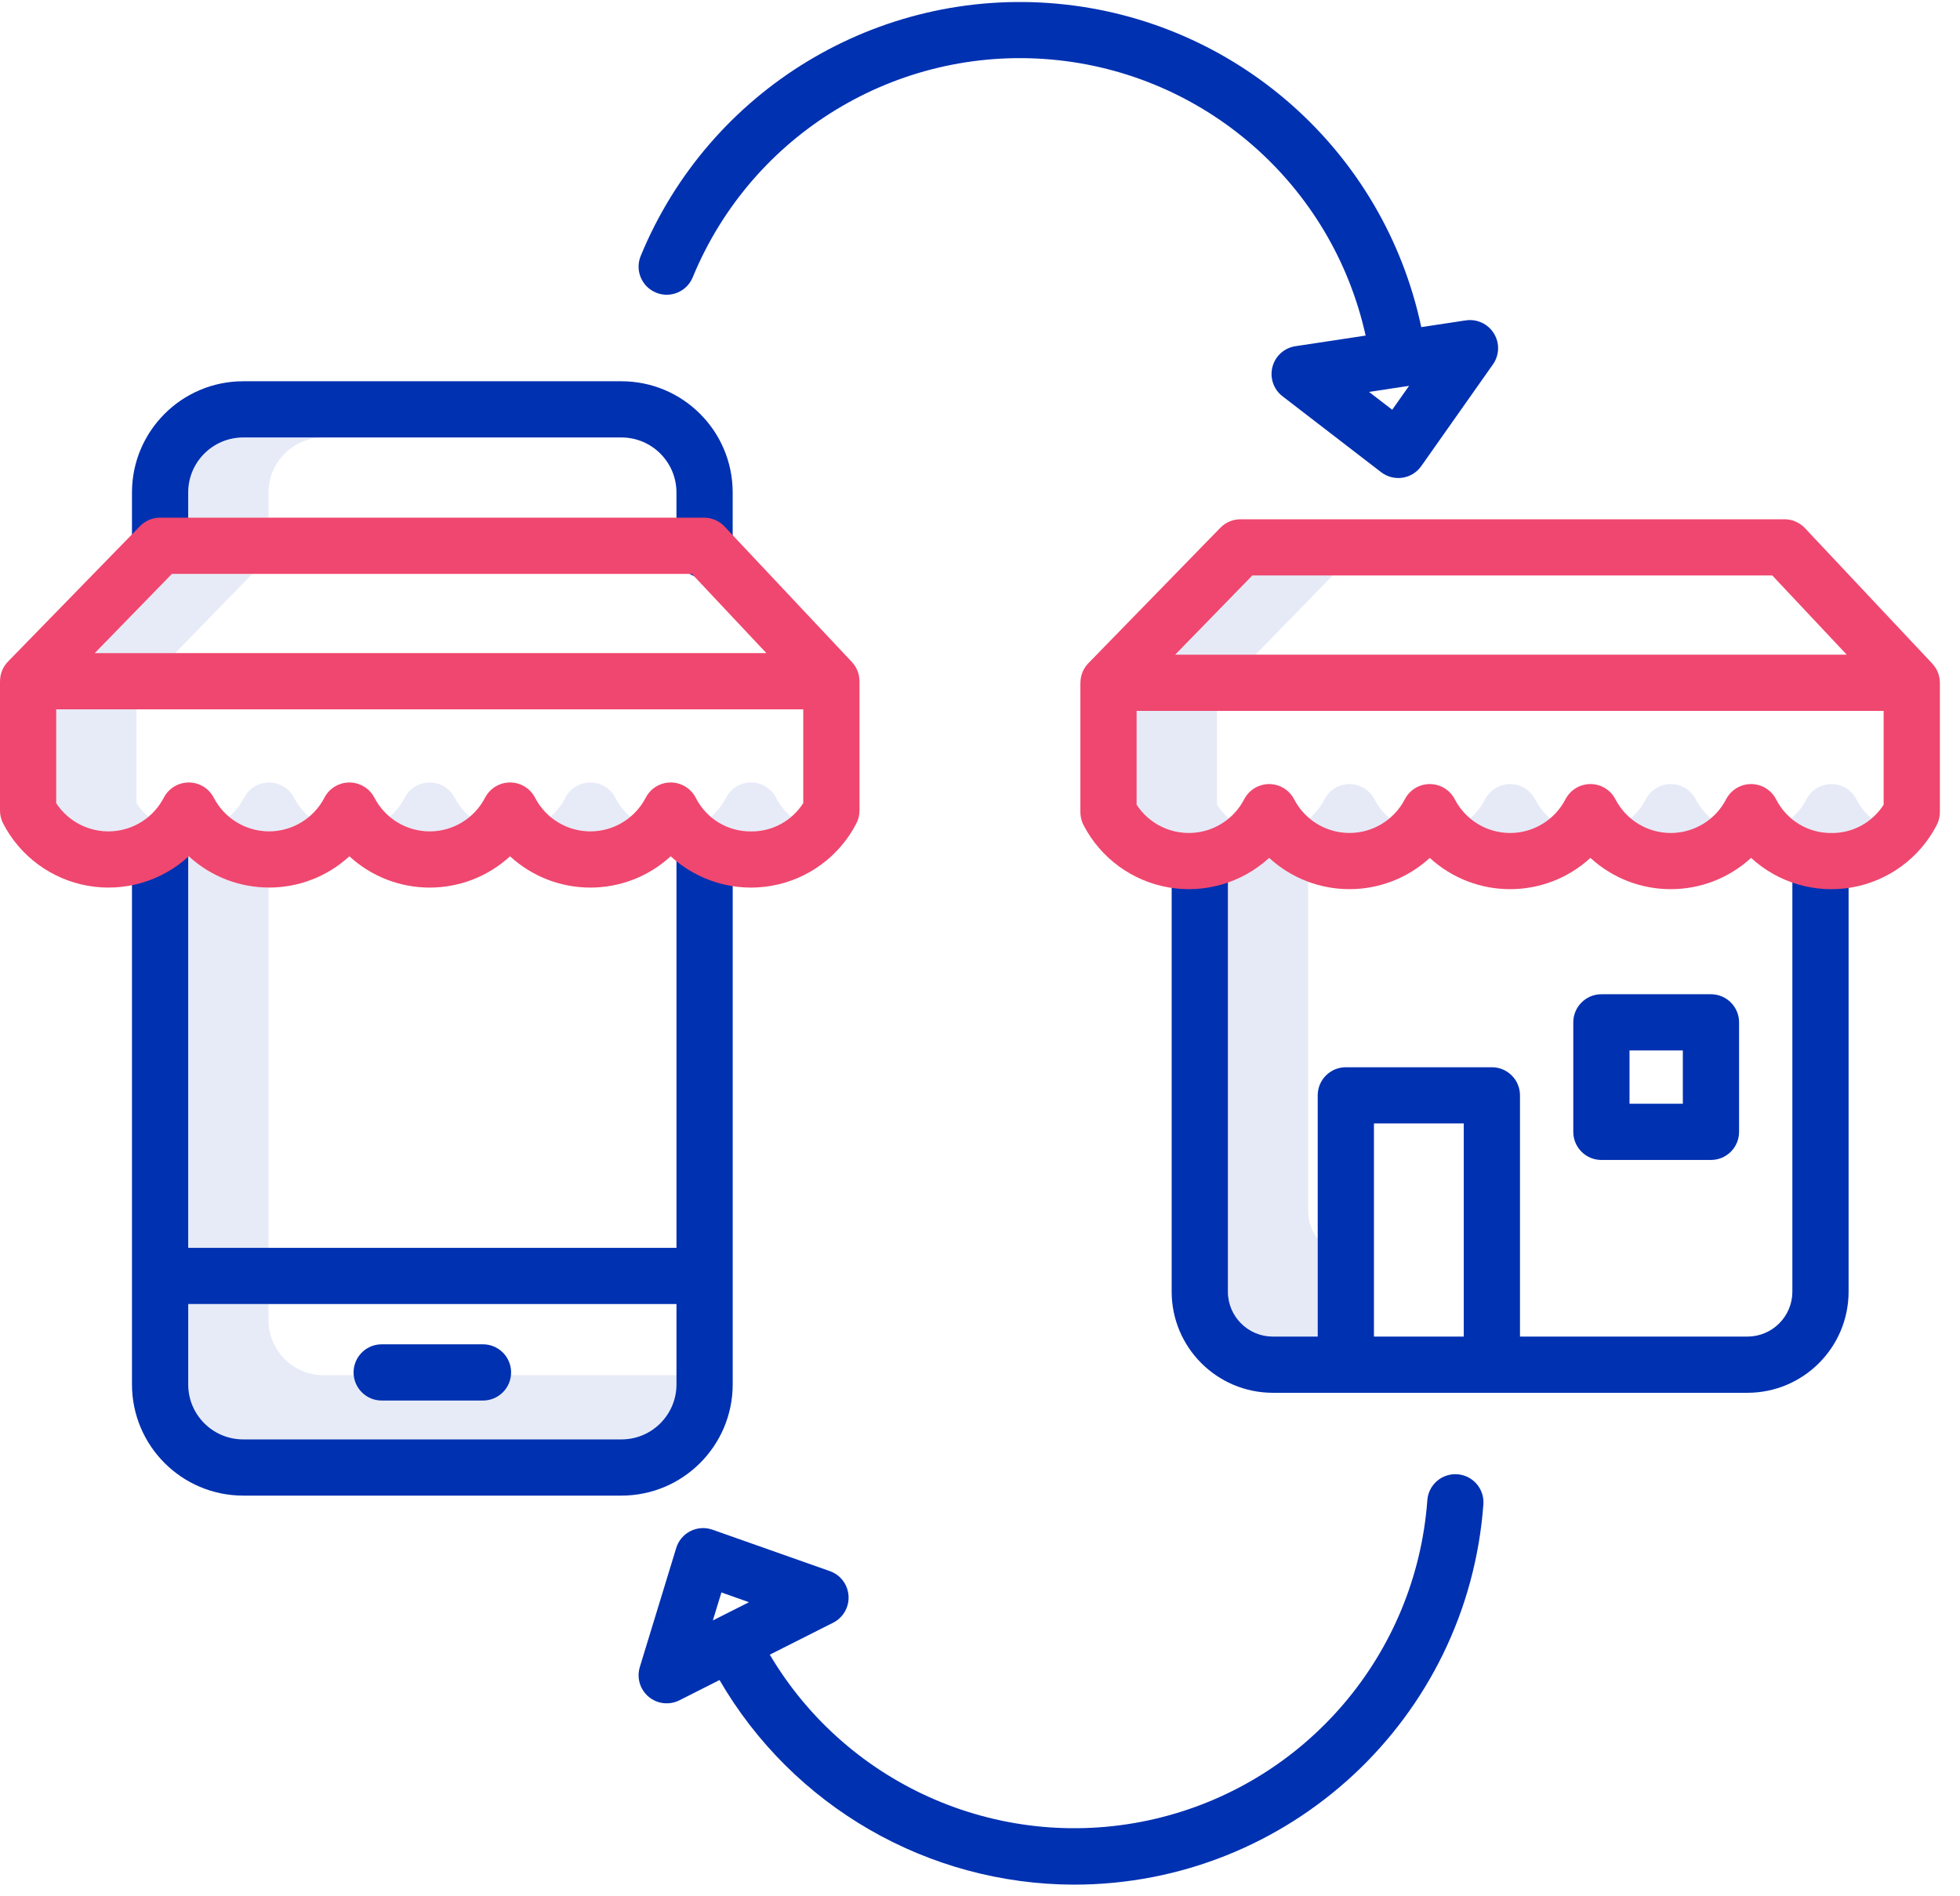 <?xml version="1.0" encoding="UTF-8"?>
<svg width="93px" height="90px" viewBox="0 0 93 90" version="1.1" xmlns="http://www.w3.org/2000/svg" xmlns:xlink="http://www.w3.org/1999/xlink">
    <!-- Generator: Sketch 52.3 (67297) - http://www.bohemiancoding.com/sketch -->
    <title>040-shopping-online-1</title>
    <desc>Created with Sketch.</desc>
    <g id="Pages" stroke="none" stroke-width="1" fill="none" fill-rule="evenodd">
        <g id="Dropshipping" transform="translate(-514, -1070)" fill-rule="nonzero">
            <g id="Group-3" transform="translate(135, 1070)">
                <g id="Group-6" transform="translate(300, 0)">
                    <g id="040-shopping-online-1" transform="translate(79, 0)">
                        <g id="Group" transform="translate(2.668, 20.582)" fill="#0031B1" opacity="0.1">
                            <path d="M12.681,0.182 L8.87,0.182 C7.431,0.183 6.264,1.35 6.262,2.789 L6.262,3.988 L10.073,3.988 L10.073,2.789 C10.076,1.35 11.242,0.183 12.681,0.182 Z" id="Path"></path>
                            <polygon id="Path" points="5.491 6.656 1.828 10.417 5.64 10.417 9.302 6.656"></polygon>
                            <path d="M12.681,44.686 C11.242,44.684 10.076,43.518 10.073,42.078 L10.073,41.311 L6.262,41.311 L6.262,45.127 C6.264,46.567 7.431,47.733 8.87,47.735 L26.821,47.735 C28.261,47.733 29.427,46.567 29.429,45.127 L29.429,44.686 L12.681,44.686 Z" id="Path"></path>
                            <path d="M6.289,20.059 C6.28,20.067 6.271,20.075 6.262,20.083 L6.262,38.643 L10.073,38.643 L10.073,21.543 C8.671,21.539 7.321,21.01 6.289,20.059 Z" id="Path"></path>
                            <path d="M3.811,17.537 L3.811,13.085 L0,13.085 L0,17.537 C0.465,18.244 1.208,18.719 2.045,18.843 C2.882,18.968 3.732,18.729 4.382,18.188 C4.16,18.001 3.968,17.782 3.811,17.537 Z" id="Path"></path>
                            <path d="M11.285,17.277 C11.056,16.834 10.599,16.557 10.1,16.557 C9.601,16.557 9.144,16.835 8.915,17.278 C8.736,17.626 8.492,17.934 8.195,18.188 C9.299,19.105 10.901,19.105 12.006,18.188 C11.708,17.934 11.463,17.625 11.285,17.277 Z" id="Path"></path>
                            <path d="M26.538,17.294 C26.317,16.853 25.873,16.57 25.381,16.557 C24.889,16.543 24.429,16.801 24.185,17.229 C24.176,17.245 24.167,17.262 24.159,17.278 C23.981,17.626 23.735,17.935 23.437,18.188 C24.543,19.105 26.144,19.105 27.249,18.188 C26.955,17.94 26.714,17.635 26.538,17.294 Z" id="Path"></path>
                            <path d="M18.907,17.278 C18.884,17.234 18.859,17.192 18.831,17.15 C18.569,16.757 18.119,16.532 17.647,16.558 C17.176,16.584 16.753,16.857 16.536,17.277 C16.358,17.625 16.113,17.934 15.815,18.187 C16.92,19.105 18.523,19.105 19.627,18.187 C19.33,17.934 19.085,17.625 18.907,17.278 Z" id="Path"></path>
                            <path d="M34.16,17.294 C33.945,16.862 33.512,16.58 33.03,16.557 C32.548,16.535 32.091,16.775 31.836,17.184 C31.816,17.215 31.798,17.247 31.782,17.279 C31.603,17.626 31.358,17.935 31.061,18.189 C32.165,19.106 33.767,19.106 34.873,18.189 C34.58,17.94 34.338,17.635 34.16,17.294 Z" id="Path"></path>
                        </g>
                        <path d="M34.766,65.709 L34.766,39.994 L32.098,39.994 L32.098,59.224 L8.93,59.224 L8.93,39.991 L6.262,39.991 L6.262,65.709 C6.266,68.622 8.626,70.981 11.538,70.984 L29.489,70.984 C32.402,70.981 34.762,68.622 34.766,65.709 Z M29.49,68.316 L11.538,68.316 C10.099,68.315 8.932,67.148 8.931,65.709 L8.931,61.892 L32.098,61.892 L32.098,65.709 C32.095,67.148 30.929,68.315 29.49,68.316 Z" id="Shape" fill="#0031B1"></path>
                        <path d="M6.262,23.37 L6.262,25.615 C6.262,26.352 6.86,26.949 7.596,26.949 C8.333,26.949 8.93,26.352 8.93,25.615 L8.93,23.37 C8.932,21.931 10.099,20.765 11.538,20.763 L29.489,20.763 C30.929,20.765 32.095,21.931 32.097,23.37 L32.097,26.106 C32.097,26.843 32.695,27.44 33.431,27.44 C34.168,27.44 34.765,26.843 34.765,26.106 L34.765,23.37 C34.762,20.458 32.402,18.098 29.489,18.095 L11.538,18.095 C8.626,18.098 6.266,20.458 6.262,23.37 Z" id="Path" fill="#0031B1"></path>
                        <path d="M22.917,63.803 L18.111,63.803 C17.374,63.803 16.777,64.4 16.777,65.137 C16.777,65.874 17.374,66.471 18.111,66.471 L22.917,66.471 C23.654,66.471 24.251,65.874 24.251,65.137 C24.251,64.4 23.654,63.803 22.917,63.803 Z" id="Path" fill="#0031B1"></path>
                        <path d="M85.046,61.305 C85.045,62.481 84.091,63.435 82.915,63.436 L72.122,63.436 L72.122,51.987 C72.122,51.25 71.525,50.653 70.788,50.653 L63.858,50.653 C63.122,50.653 62.524,51.25 62.524,51.987 L62.524,63.436 L60.394,63.436 C59.217,63.435 58.264,62.481 58.262,61.305 L58.262,40.227 L55.594,40.227 L55.594,61.305 C55.597,63.954 57.744,66.101 60.394,66.104 L82.915,66.104 C85.565,66.101 87.711,63.954 87.714,61.305 L87.714,40.227 L85.046,40.227 L85.046,61.305 Z M65.192,53.32 L69.454,53.32 L69.454,63.435 L65.192,63.435 L65.192,53.32 Z" id="Shape" fill="#0031B1"></path>
                        <path d="M81.183,55.053 C81.92,55.053 82.517,54.456 82.517,53.719 L82.517,48.522 C82.517,47.786 81.92,47.188 81.183,47.188 L75.985,47.188 C75.249,47.188 74.651,47.786 74.651,48.522 L74.651,53.72 C74.651,54.457 75.249,55.054 75.985,55.054 L81.183,55.053 Z M77.319,49.856 L79.849,49.856 L79.849,52.386 L77.319,52.386 L77.319,49.856 Z" id="Shape" fill="#0031B1"></path>
                        <path d="M60.376,17.416 C60.242,17.933 60.429,18.481 60.853,18.807 L65.533,22.411 C65.821,22.632 66.187,22.727 66.547,22.673 C66.907,22.618 67.228,22.42 67.437,22.122 L70.839,17.294 C71.147,16.857 71.165,16.278 70.883,15.824 C70.603,15.369 70.077,15.127 69.548,15.206 L67.437,15.526 C65.669,7.175 58.666,0.951 50.165,0.176 C41.664,-0.6 33.65,4.255 30.4,12.149 C30.121,12.831 30.447,13.61 31.128,13.889 C31.81,14.169 32.589,13.843 32.869,13.161 C35.662,6.376 42.537,2.189 49.848,2.822 C57.159,3.455 63.212,8.762 64.798,15.927 L61.468,16.431 C60.939,16.51 60.51,16.898 60.376,17.416 Z M66.531,18.362 L66.536,18.362 C66.538,18.362 66.542,18.36 66.545,18.36 L66.859,18.313 L66.059,19.447 L64.959,18.601 L66.531,18.362 Z" id="Shape" fill="#0031B1"></path>
                        <path d="M69.152,69.971 C68.799,69.945 68.45,70.06 68.182,70.292 C67.914,70.524 67.75,70.852 67.725,71.206 C67.187,78.524 61.96,84.646 54.816,86.324 C47.672,88.002 40.265,84.847 36.526,78.533 L39.532,77.016 C40.009,76.775 40.297,76.272 40.262,75.739 C40.228,75.205 39.879,74.745 39.375,74.567 L33.805,72.601 C33.462,72.48 33.085,72.505 32.76,72.668 C32.436,72.832 32.191,73.122 32.086,73.469 L30.359,79.118 C30.202,79.629 30.366,80.184 30.775,80.529 C31.184,80.873 31.758,80.94 32.235,80.7 L34.141,79.737 C37.621,85.734 44.023,89.432 50.956,89.448 C61.16,89.447 69.634,81.575 70.385,71.399 C70.44,70.664 69.887,70.025 69.152,69.971 Z M34.124,76.757 L34.116,76.76 C34.112,76.763 34.108,76.765 34.105,76.767 L33.824,76.909 L34.23,75.58 L35.539,76.043 L34.124,76.757 Z" id="Shape" fill="#0031B1"></path>
                        <path d="M40.778,32.264 C40.776,32.218 40.772,32.171 40.764,32.126 C40.763,32.114 40.761,32.102 40.759,32.09 C40.749,32.033 40.734,31.976 40.717,31.921 C40.715,31.915 40.713,31.911 40.711,31.905 C40.694,31.855 40.673,31.805 40.65,31.757 C40.646,31.747 40.641,31.737 40.635,31.726 C40.609,31.675 40.58,31.624 40.548,31.577 C40.543,31.571 40.539,31.565 40.534,31.559 C40.504,31.516 40.47,31.475 40.434,31.436 C40.429,31.43 40.425,31.424 40.42,31.418 L34.379,24.99 C34.127,24.722 33.776,24.569 33.407,24.569 L7.596,24.569 C7.236,24.569 6.892,24.715 6.641,24.973 L0.378,31.401 C0.139,31.647 0.004,31.976 0.002,32.32 C0.002,32.336 0,32.352 0,32.369 L0,38.471 C0,38.678 0.048,38.883 0.141,39.068 L0.15,39.086 C0.956,40.643 2.442,41.735 4.169,42.04 C5.896,42.345 7.666,41.827 8.957,40.641 C11.112,42.619 14.423,42.619 16.578,40.641 C18.733,42.621 22.045,42.621 24.201,40.641 C26.356,42.621 29.668,42.621 31.824,40.641 C33.112,41.826 34.879,42.344 36.603,42.042 C38.327,41.741 39.814,40.654 40.623,39.102 C40.727,38.908 40.782,38.691 40.782,38.471 L40.782,32.332 C40.782,32.324 40.781,32.316 40.781,32.308 C40.781,32.293 40.779,32.279 40.778,32.264 Z M8.159,27.237 L32.83,27.237 L36.364,30.998 L4.496,30.998 L8.159,27.237 Z M35.637,39.459 C34.533,39.471 33.519,38.858 33.018,37.875 C32.802,37.443 32.369,37.162 31.887,37.139 C31.405,37.117 30.948,37.356 30.693,37.766 C30.674,37.797 30.656,37.828 30.639,37.86 C30.132,38.839 29.124,39.455 28.021,39.458 C26.92,39.461 25.907,38.851 25.395,37.875 C25.175,37.434 24.73,37.152 24.238,37.138 C23.746,37.125 23.287,37.383 23.043,37.811 C23.034,37.827 23.025,37.843 23.016,37.859 C22.508,38.841 21.496,39.458 20.39,39.458 C19.286,39.458 18.272,38.841 17.765,37.859 C17.742,37.816 17.716,37.773 17.689,37.731 C17.427,37.338 16.976,37.114 16.505,37.14 C16.033,37.166 15.61,37.439 15.394,37.859 C14.886,38.84 13.873,39.457 12.767,39.457 C11.663,39.457 10.65,38.84 10.142,37.859 C9.913,37.416 9.456,37.138 8.957,37.138 C8.458,37.138 8.001,37.417 7.772,37.859 C7.288,38.794 6.345,39.401 5.294,39.454 C4.244,39.508 3.243,38.999 2.668,38.119 L2.668,33.666 L38.114,33.666 L38.114,38.116 C37.576,38.962 36.639,39.47 35.637,39.459 Z" id="Shape" fill="#EF476F"></path>
                        <path d="M92.044,32.384 C92.044,32.369 92.042,32.355 92.042,32.34 C92.039,32.294 92.035,32.247 92.028,32.201 C92.026,32.189 92.025,32.177 92.022,32.165 C92.012,32.108 91.998,32.052 91.98,31.996 C91.978,31.991 91.976,31.986 91.975,31.981 C91.958,31.93 91.937,31.881 91.914,31.833 C91.909,31.822 91.904,31.813 91.899,31.802 C91.873,31.75 91.843,31.7 91.811,31.653 C91.806,31.647 91.802,31.641 91.798,31.635 C91.767,31.591 91.734,31.551 91.698,31.511 C91.693,31.506 91.689,31.5 91.684,31.494 L85.643,25.066 C85.39,24.797 85.039,24.645 84.671,24.645 L58.859,24.645 C58.5,24.645 58.155,24.791 57.904,25.049 L51.642,31.477 C51.403,31.723 51.268,32.052 51.266,32.395 C51.266,32.412 51.263,32.428 51.263,32.445 L51.263,38.547 C51.263,38.728 51.301,38.908 51.372,39.074 C51.385,39.103 51.398,39.133 51.413,39.161 C52.219,40.718 53.705,41.811 55.432,42.115 C57.159,42.421 58.929,41.903 60.22,40.717 C62.375,42.695 65.686,42.695 67.842,40.717 C69.997,42.696 73.309,42.696 75.464,40.717 C77.619,42.696 80.931,42.696 83.087,40.717 C84.376,41.902 86.143,42.42 87.869,42.118 C89.593,41.815 91.079,40.728 91.888,39.174 C91.991,38.981 92.045,38.765 92.045,38.547 L92.045,32.407 C92.045,32.401 92.044,32.392 92.044,32.384 Z M59.422,27.313 L84.094,27.313 L87.627,31.073 L55.76,31.073 L59.422,27.313 Z M86.9,39.535 C85.797,39.546 84.782,38.931 84.28,37.949 C84.059,37.507 83.61,37.224 83.115,37.213 C82.62,37.204 82.16,37.468 81.921,37.901 C81.915,37.912 81.909,37.924 81.902,37.936 C81.395,38.916 80.386,39.531 79.282,39.534 C78.18,39.537 77.168,38.925 76.656,37.947 C76.436,37.508 75.991,37.226 75.499,37.213 C75.008,37.201 74.549,37.46 74.306,37.887 C74.296,37.903 74.287,37.919 74.279,37.935 C73.772,38.917 72.758,39.534 71.654,39.534 C70.548,39.534 69.536,38.917 69.028,37.935 C68.799,37.492 68.342,37.213 67.843,37.213 C67.344,37.213 66.886,37.491 66.657,37.935 C66.149,38.917 65.136,39.533 64.031,39.533 C62.926,39.533 61.913,38.917 61.405,37.935 C61.176,37.491 60.717,37.213 60.218,37.213 C59.718,37.215 59.261,37.495 59.033,37.939 C58.548,38.873 57.605,39.479 56.555,39.53 C55.504,39.582 54.506,39.073 53.931,38.192 L53.931,33.741 L89.377,33.741 L89.377,38.192 C88.839,39.038 87.902,39.546 86.9,39.535 Z" id="Shape" fill="#EF476F"></path>
                        <polygon id="Path" fill="#0031B1" opacity="0.1" points="59.422 27.313 55.76 31.073 59.571 31.073 63.234 27.313"></polygon>
                        <path d="M62.074,57.493 L62.074,41.85 C61.388,41.597 60.758,41.212 60.22,40.717 C59.655,41.238 58.989,41.637 58.262,41.889 L58.262,61.305 C58.264,62.481 59.217,63.435 60.394,63.436 L62.524,63.436 L62.524,58.799 C62.232,58.426 62.074,57.967 62.074,57.493 Z" id="Path" fill="#0031B1" opacity="0.1"></path>
                        <path d="M57.743,38.192 L57.743,33.741 L53.931,33.741 L53.931,38.192 C54.395,38.9 55.14,39.377 55.976,39.502 C56.814,39.626 57.665,39.387 58.315,38.845 C58.093,38.657 57.9,38.437 57.743,38.192 Z" id="Path" fill="#0031B1" opacity="0.1"></path>
                        <path d="M72.839,37.935 C72.61,37.492 72.153,37.213 71.654,37.213 C71.155,37.213 70.697,37.491 70.468,37.935 C70.29,38.282 70.045,38.591 69.747,38.844 C70.852,39.763 72.454,39.763 73.559,38.844 C73.262,38.591 73.017,38.283 72.839,37.935 Z" id="Path" fill="#0031B1" opacity="0.1"></path>
                        <path d="M65.217,37.935 C64.987,37.49 64.528,37.213 64.029,37.213 C63.529,37.214 63.072,37.495 62.844,37.939 C62.666,38.285 62.422,38.592 62.126,38.844 C63.231,39.763 64.833,39.763 65.937,38.844 C65.64,38.591 65.395,38.282 65.217,37.935 Z" id="Path" fill="#0031B1" opacity="0.1"></path>
                        <path d="M80.468,37.947 C80.246,37.508 79.802,37.226 79.31,37.213 C78.819,37.201 78.36,37.46 78.117,37.887 C78.108,37.903 78.098,37.919 78.09,37.935 C77.912,38.283 77.667,38.592 77.37,38.845 C78.475,39.763 80.077,39.763 81.181,38.845 C80.888,38.595 80.645,38.29 80.468,37.947 Z" id="Path" fill="#0031B1" opacity="0.1"></path>
                        <path d="M88.091,37.949 C87.869,37.507 87.42,37.224 86.926,37.213 C86.431,37.204 85.972,37.468 85.732,37.901 C85.725,37.912 85.719,37.924 85.713,37.936 C85.535,38.283 85.29,38.592 84.993,38.845 C86.098,39.764 87.7,39.764 88.805,38.845 C88.512,38.595 88.269,38.29 88.091,37.949 Z" id="Path" fill="#0031B1" opacity="0.1"></path>
                    </g>
                </g>
            </g>
        </g>
    </g>
</svg>